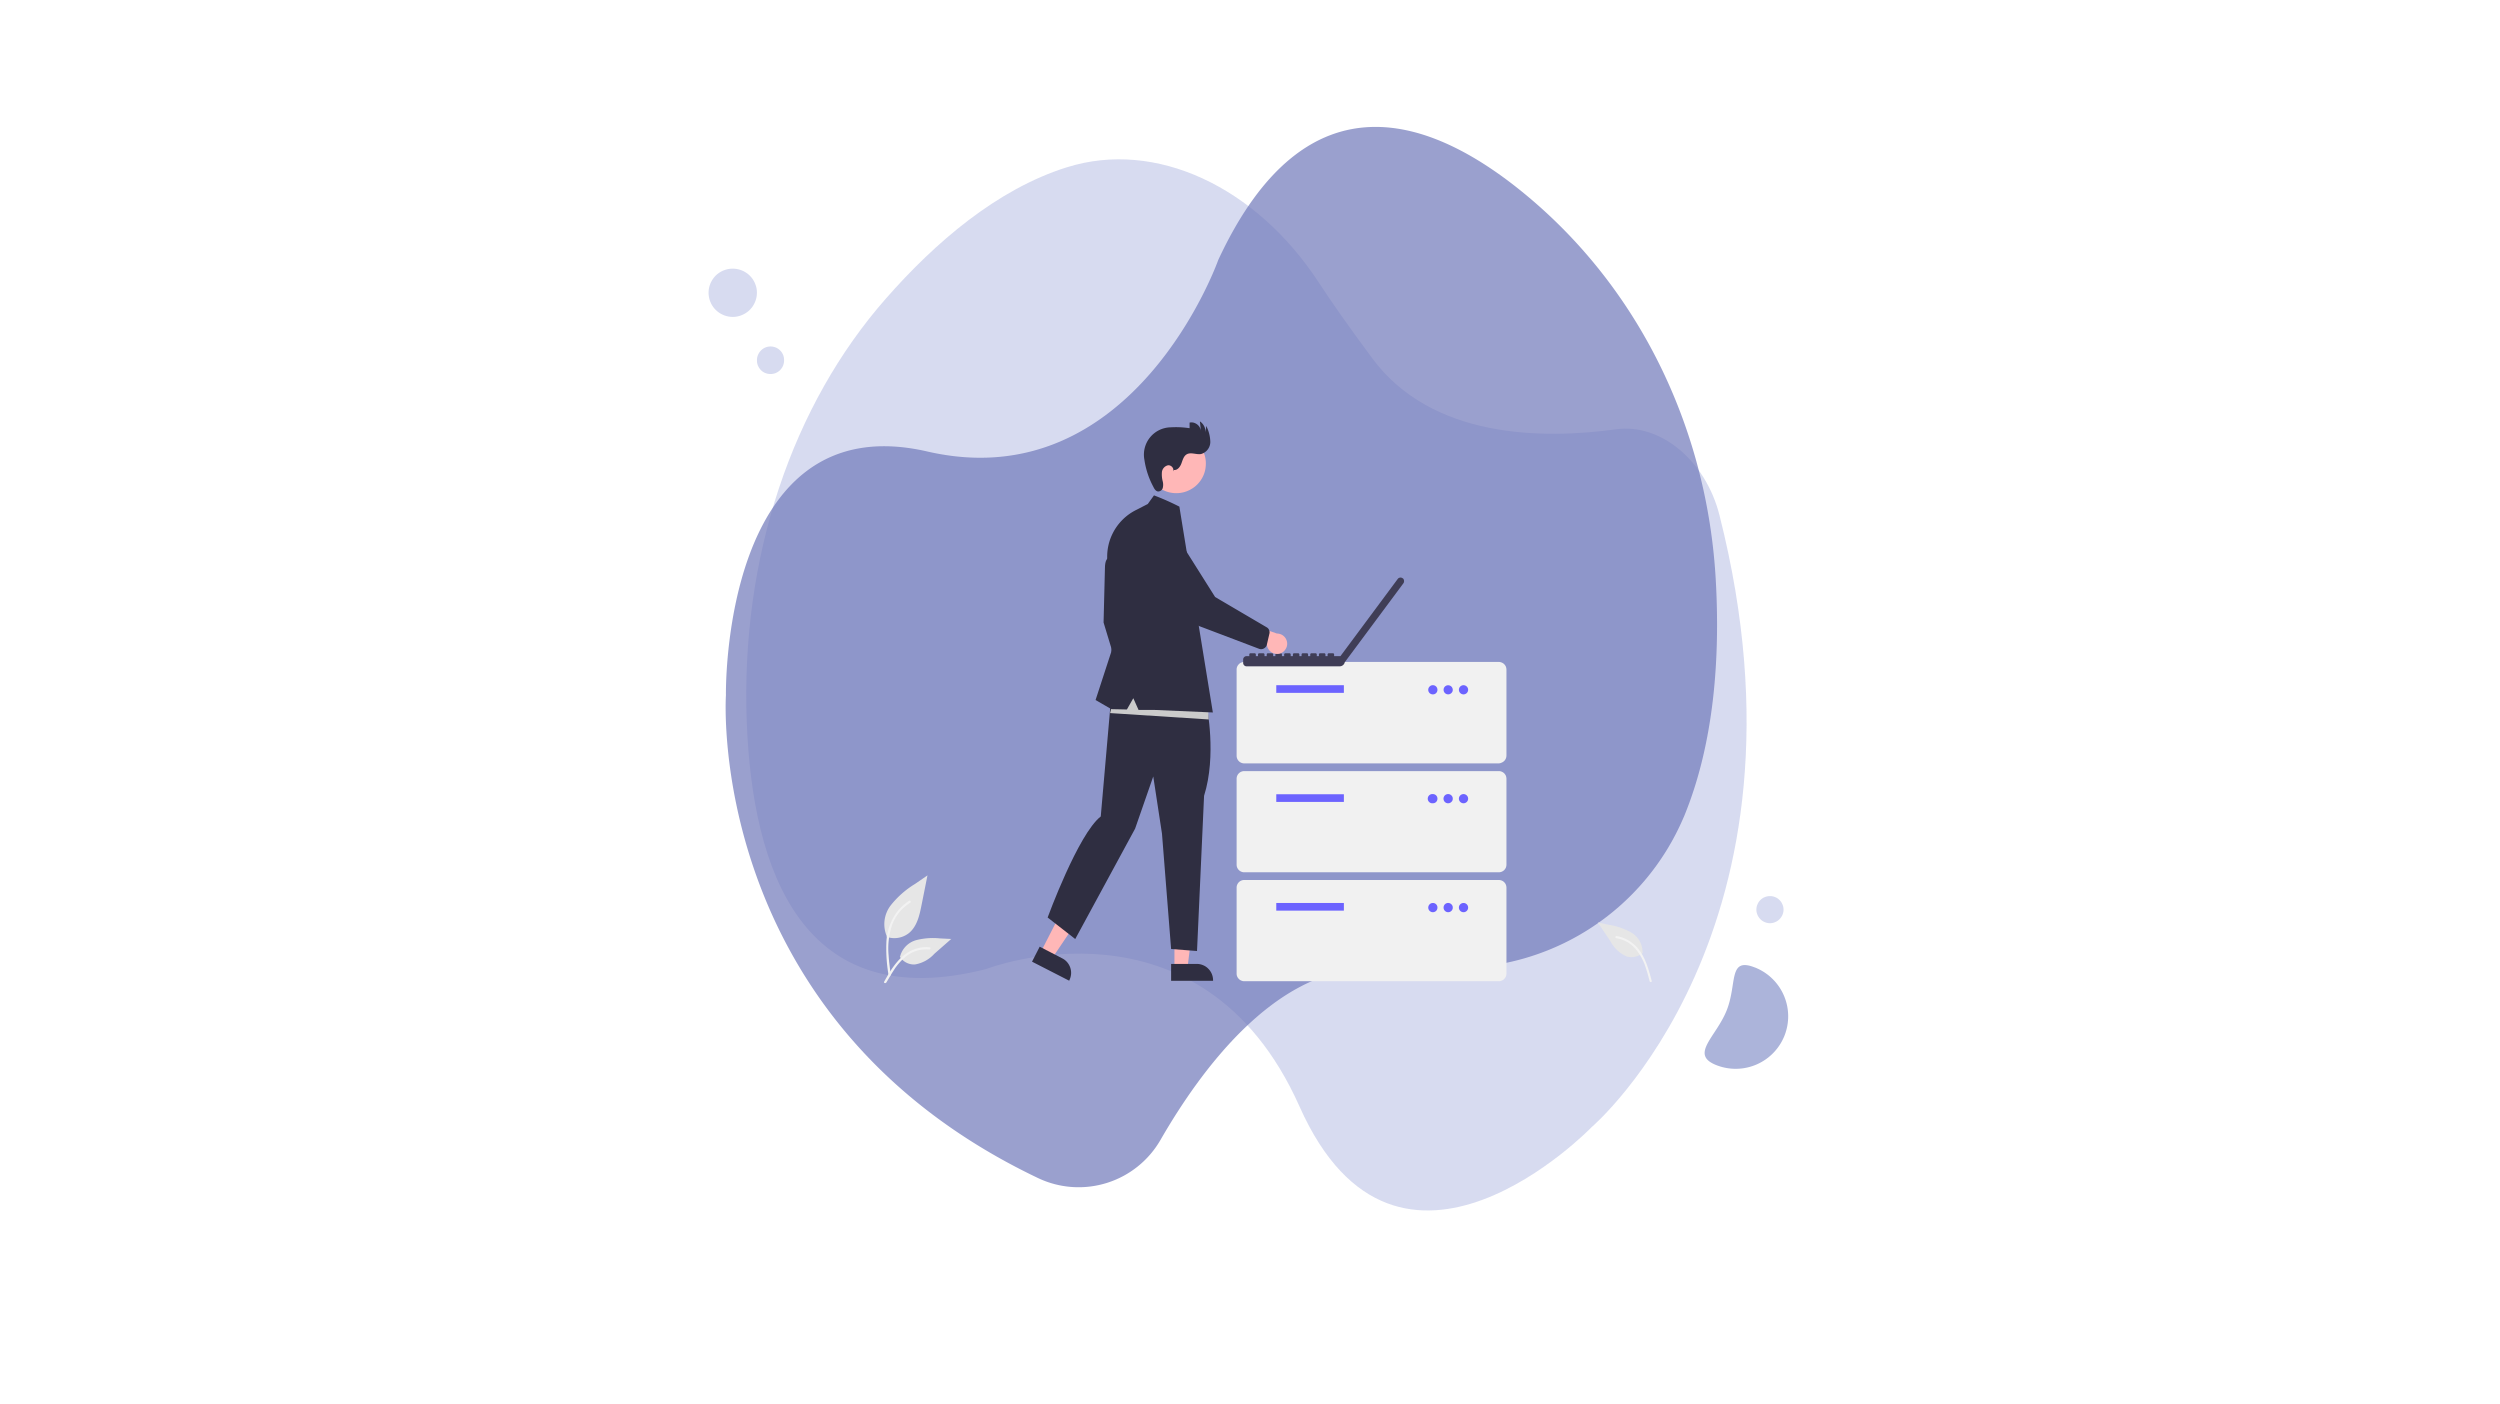 <svg xmlns="http://www.w3.org/2000/svg" xmlns:xlink="http://www.w3.org/1999/xlink" id="Livello_1" data-name="Livello 1" viewBox="0 0 443.81 249.33"><defs><style>.cls-1{fill:none;}.cls-2{clip-path:url(#clip-path);}.cls-3{fill:#c6cce9;}.cls-3,.cls-4,.cls-5{fill-opacity:0.71;}.cls-4{fill:#717aba;}.cls-5{fill:#8a96cb;}.cls-6{fill:#e6e6e6;}.cls-7{fill:#f2f2f2;}.cls-8{clip-path:url(#clip-path-2);}.cls-9{clip-path:url(#clip-path-3);}.cls-10{fill:#f1f1f1;}.cls-11{fill:#6c63ff;}.cls-12{clip-path:url(#clip-path-4);}.cls-13{fill:#3f3d56;}.cls-14{fill:#ffb7b7;}.cls-15{clip-path:url(#clip-path-5);}.cls-16{fill:#2f2e41;}.cls-17{clip-path:url(#clip-path-6);}.cls-18{clip-path:url(#clip-path-7);}.cls-19{fill:#cbcbcb;}</style><clipPath id="clip-path" transform="translate(-0.43 0)"><rect class="cls-1" x="0.43" width="443.81" height="249.33"></rect></clipPath><clipPath id="clip-path-2" transform="translate(-0.43 0)"><rect class="cls-1" x="157.33" y="168" width="9.33" height="6.54"></rect></clipPath><clipPath id="clip-path-3" transform="translate(-0.43 0)"><rect class="cls-1" x="286.67" y="165.33" width="8" height="9.2"></rect></clipPath><clipPath id="clip-path-4" transform="translate(-0.43 0)"><rect class="cls-1" x="218.67" y="156" width="49.33" height="18.54"></rect></clipPath><clipPath id="clip-path-5" transform="translate(-0.43 0)"><rect class="cls-1" x="182.67" y="168" width="8" height="6.54"></rect></clipPath><clipPath id="clip-path-6" transform="translate(-0.43 0)"><rect class="cls-1" x="208" y="170.67" width="8" height="3.87"></rect></clipPath><clipPath id="clip-path-7" transform="translate(-0.43 0)"><rect class="cls-1" x="202.67" y="74.8" width="13.33" height="13.2"></rect></clipPath></defs><title>Il CMDB, come e perché implementarlo</title><g class="cls-2"><path class="cls-1" d="M.43,0H444.24V249.33H.43Z" transform="translate(-0.43 0)"></path><path class="cls-1" d="M.43,0H444.24V249.33H.43Z" transform="translate(-0.43 0)"></path></g><path class="cls-3" d="M189.84,29.69C177.43,33.58,166.42,43.06,157.7,53,141.17,71.81,131.86,98.79,133,128.26c1,26,9.71,52.14,42.48,43.77,0,0,38.17-14.81,55.66,24.43S283,200.08,283,200.08s41.27-35.2,22.68-108.61c-2.46-9.75-10.5-16.36-18.36-15.26C274.29,78,254.58,77.9,244,63.56c-4.17-5.63-7.24-10-9.49-13.46-11.13-17-28.93-25.33-44.62-20.42Z" transform="translate(-0.43 0)"></path><path class="cls-4" d="M299.33,145.08c5.49-13.24,6.47-28.64,5.68-42.3-1.5-25.93-12.91-50.46-32.67-67.32-17.46-14.9-39.92-23.11-55.64,10.69,0,0-15,42.44-51.65,34S129.3,123.4,129.3,123.4s-3.87,57.53,55.48,85.77a16.77,16.77,0,0,0,21.69-6.85c7.22-12.52,20-29.71,36.11-30.35,6.33-.24,11.14-.26,14.81-.15a43.93,43.93,0,0,0,41.93-26.74Z" transform="translate(-0.43 0)"></path><path class="cls-5" d="M312,171.76a9.32,9.32,0,1,1-6.89,17.32c-4.79-1.89,0-5,1.87-9.77s.22-9.46,5-7.55Z" transform="translate(-0.43 0)"></path><path class="cls-3" d="M317.05,161.48a2.23,2.23,0,0,1-.19.92,2.39,2.39,0,0,1-1.3,1.3,2.23,2.23,0,0,1-.92.19,2.26,2.26,0,0,1-.92-.19,2.39,2.39,0,0,1-1.3-1.3,2.23,2.23,0,0,1-.19-.92,2.26,2.26,0,0,1,.19-.92,2.37,2.37,0,0,1,.52-.78,2.32,2.32,0,0,1,.78-.52,2.43,2.43,0,0,1,.92-.18,2.39,2.39,0,0,1,.92.18,2.32,2.32,0,0,1,.78.52,2.37,2.37,0,0,1,.52.78A2.26,2.26,0,0,1,317.05,161.48Z" transform="translate(-0.43 0)"></path><path class="cls-3" d="M139.62,64a2.43,2.43,0,0,1-.18.92,2.54,2.54,0,0,1-.52.78,2.37,2.37,0,0,1-.78.52,2.47,2.47,0,0,1-1.85,0,2.18,2.18,0,0,1-.78-.52,2.54,2.54,0,0,1-.52-.78,2.25,2.25,0,0,1-.18-.92A2.22,2.22,0,0,1,135,63a2.32,2.32,0,0,1,.52-.78,2.35,2.35,0,0,1,.78-.53,2.47,2.47,0,0,1,1.85,0,2.57,2.57,0,0,1,.78.53,2.32,2.32,0,0,1,.52.78A2.39,2.39,0,0,1,139.62,64Z" transform="translate(-0.43 0)"></path><path class="cls-3" d="M134.8,52a4.3,4.3,0,0,1-1.26,3,4.35,4.35,0,0,1-1.39.93,4.24,4.24,0,0,1-3.28,0,4.24,4.24,0,0,1-1.39-.93,4.09,4.09,0,0,1-.93-1.39,4.24,4.24,0,0,1,0-3.28,4.32,4.32,0,0,1,.92-1.39,4.32,4.32,0,0,1,6.07,0,4.35,4.35,0,0,1,.93,1.39A4.18,4.18,0,0,1,134.8,52Z" transform="translate(-0.43 0)"></path><path class="cls-6" d="M157.83,166.31a4.17,4.17,0,0,0,4-.7c1.4-1.18,1.84-3.12,2.19-4.91l1.06-5.3-2.21,1.52a16.29,16.29,0,0,0-4.32,3.81,5.49,5.49,0,0,0-.7,5.47" transform="translate(-0.43 0)"></path><path class="cls-7" d="M158.17,173.1a27.39,27.39,0,0,1-.37-6.13,9.64,9.64,0,0,1,1.86-5.06,8.41,8.41,0,0,1,2.16-2c.22-.13.41.21.2.35a7.75,7.75,0,0,0-3.17,3.81,13,13,0,0,0-.67,5.53c.07,1.12.22,2.24.37,3.35a.18.18,0,0,1-.13.25A.18.18,0,0,1,158.17,173.1Z" transform="translate(-0.43 0)"></path><path class="cls-6" d="M160.18,169.85a3,3,0,0,0,2.65,1.37,6,6,0,0,0,3.47-1.9l3-2.63-2-.1a12,12,0,0,0-4.23.31,4.05,4.05,0,0,0-2.85,2.9" transform="translate(-0.43 0)"></path><g class="cls-8"><path class="cls-7" d="M157.39,174.27c1.33-2.37,2.89-5,5.67-5.85a6.17,6.17,0,0,1,2.38-.25c.25,0,.19.41-.06.39a5.73,5.73,0,0,0-3.81,1A10,10,0,0,0,159,172.4c-.43.65-.81,1.34-1.21,2C157.62,174.65,157.26,174.49,157.39,174.27Z" transform="translate(-0.43 0)"></path></g><path class="cls-6" d="M292.08,169.14a3,3,0,0,1-1.37.7,2.88,2.88,0,0,1-1.54-.06,6,6,0,0,1-2.87-2.72l-2.22-3.3,1.94.41a11.72,11.72,0,0,1,4,1.38,4,4,0,0,1,2,3.52" transform="translate(-0.43 0)"></path><g class="cls-9"><path class="cls-7" d="M293.65,174.13c-.69-2.64-1.51-5.59-4-7.11a6.35,6.35,0,0,0-2.25-.85c-.25,0-.29.35,0,.39a5.72,5.72,0,0,1,3.43,1.95,9.94,9.94,0,0,1,1.8,3.4c.25.75.45,1.51.65,2.28C293.33,174.43,293.72,174.37,293.65,174.13Z" transform="translate(-0.43 0)"></path></g><path class="cls-10" d="M266.5,135.52H221.32a1.3,1.3,0,0,1-.52-.1,1.35,1.35,0,0,1-.44-.29,1.48,1.48,0,0,1-.3-.45,1.3,1.3,0,0,1-.1-.52V118.91a1.31,1.31,0,0,1,.4-1,1.09,1.09,0,0,1,.44-.29,1.31,1.31,0,0,1,.52-.11H266.5a1.35,1.35,0,0,1,.52.11,1.17,1.17,0,0,1,.44.29,1.32,1.32,0,0,1,.3.44,1.55,1.55,0,0,1,.1.52v15.25a1.5,1.5,0,0,1-.1.52,1.34,1.34,0,0,1-.74.74A1.34,1.34,0,0,1,266.5,135.52Z" transform="translate(-0.43 0)"></path><path class="cls-11" d="M227,121.64h12V123H227Z" transform="translate(-0.43 0)"></path><path class="cls-11" d="M255.61,122.45a.8.8,0,0,1-.81.82.81.81,0,0,1-.58-1.39.75.75,0,0,1,.58-.24.78.78,0,0,1,.58.24A.81.81,0,0,1,255.61,122.45Z" transform="translate(-0.43 0)"></path><path class="cls-11" d="M258.33,122.45a.75.75,0,0,1-.24.58.81.81,0,1,1-1.15-1.15.82.82,0,0,1,1.39.57Z" transform="translate(-0.43 0)"></path><path class="cls-11" d="M261.06,122.45a.83.83,0,0,1-.24.58.82.82,0,0,1-1.16,0,.81.81,0,0,1,0-1.15.82.82,0,0,1,1.16,0A.82.82,0,0,1,261.06,122.45Z" transform="translate(-0.43 0)"></path><path class="cls-10" d="M266.5,154.85H221.32a1.3,1.3,0,0,1-.52-.1,1.35,1.35,0,0,1-.44-.29,1.43,1.43,0,0,1-.3-.44,1.35,1.35,0,0,1-.1-.53V138.24a1.37,1.37,0,0,1,.1-.52,1.43,1.43,0,0,1,.3-.44,1.35,1.35,0,0,1,.44-.29,1.3,1.3,0,0,1,.52-.1H266.5a1.34,1.34,0,0,1,.52.1,1.46,1.46,0,0,1,.44.29,1.43,1.43,0,0,1,.3.44,1.6,1.6,0,0,1,.1.52v15.25a1.56,1.56,0,0,1-.1.53,1.43,1.43,0,0,1-.3.44,1.46,1.46,0,0,1-.44.29A1.34,1.34,0,0,1,266.5,154.85Z" transform="translate(-0.43 0)"></path><path class="cls-11" d="M227,141h12v1.36H227Z" transform="translate(-0.43 0)"></path><path class="cls-11" d="M255.61,141.79a.8.8,0,0,1-.81.81.82.82,0,1,1,0-1.63.8.8,0,0,1,.81.82Z" transform="translate(-0.43 0)"></path><path class="cls-11" d="M258.33,141.79a.74.74,0,0,1-.24.57.82.82,0,1,1,0-1.15A.75.75,0,0,1,258.33,141.79Z" transform="translate(-0.43 0)"></path><path class="cls-11" d="M261.06,141.79a.82.82,0,0,1-.24.57.82.82,0,0,1-1.16,0,.81.81,0,0,1,0-1.15.82.82,0,0,1,1.16,0A.83.83,0,0,1,261.06,141.79Z" transform="translate(-0.43 0)"></path><g class="cls-12"><path class="cls-10" d="M266.5,174.19H221.32a1.16,1.16,0,0,1-.52-.11,1.09,1.09,0,0,1-.44-.29,1.31,1.31,0,0,1-.4-1V157.58a1.3,1.3,0,0,1,.1-.52,1.37,1.37,0,0,1,.3-.45,1.35,1.35,0,0,1,.44-.29,1.3,1.3,0,0,1,.52-.1H266.5a1.34,1.34,0,0,1,.52.1,1.46,1.46,0,0,1,.44.29,1.37,1.37,0,0,1,.3.45,1.5,1.5,0,0,1,.1.52v15.25a1.55,1.55,0,0,1-.1.52,1.32,1.32,0,0,1-.3.44,1.17,1.17,0,0,1-.44.29A1.19,1.19,0,0,1,266.5,174.19Z" transform="translate(-0.43 0)"></path></g><path class="cls-11" d="M227,160.3h12v1.36H227Z" transform="translate(-0.43 0)"></path><path class="cls-11" d="M255.61,161.12a.83.83,0,0,1-.23.58.86.86,0,0,1-.58.24.83.83,0,0,1-.58-.24.8.8,0,0,1-.24-.58.82.82,0,0,1,.82-.82.8.8,0,0,1,.81.82Z" transform="translate(-0.43 0)"></path><path class="cls-11" d="M258.33,161.12a.76.76,0,0,1-.24.58.81.81,0,0,1-1.15,0,.8.8,0,0,1-.24-.58.81.81,0,0,1,1.39-.58A.75.75,0,0,1,258.33,161.12Z" transform="translate(-0.43 0)"></path><path class="cls-11" d="M261.06,161.12a.82.82,0,0,1-1.4.58.8.8,0,0,1-.24-.58.78.78,0,0,1,.24-.58.82.82,0,0,1,1.16,0A.83.83,0,0,1,261.06,161.12Z" transform="translate(-0.43 0)"></path><path class="cls-13" d="M249.47,102.66l-.05,0a.55.55,0,0,0-.46-.12.6.6,0,0,0-.4.24l-10.17,13.7h-1.12v-.26c0-.17-.08-.25-.24-.25h-.67a.22.22,0,0,0-.25.25v.26h-.38v-.26a.22.22,0,0,0-.25-.25h-.66a.22.22,0,0,0-.25.25v.26h-.38v-.26a.22.22,0,0,0-.25-.25h-.66a.22.22,0,0,0-.25.25v.26h-.38v-.26a.22.22,0,0,0-.25-.25h-.67c-.16,0-.24.08-.24.25v.26h-.39v-.26c0-.17-.08-.25-.24-.25h-.67c-.16,0-.24.08-.24.25v.26h-.39v-.26c0-.17-.08-.25-.24-.25h-.67a.22.22,0,0,0-.25.25v.26H228v-.26a.22.22,0,0,0-.25-.25h-.67c-.16,0-.24.08-.24.25v.26h-.39v-.26c0-.17-.07-.25-.24-.25h-.67c-.16,0-.24.08-.24.25v.26h-.39v-.26c0-.17-.08-.25-.24-.25H224c-.16,0-.24.08-.24.25v.26h-.39v-.26c0-.17-.08-.25-.24-.25h-.67a.22.22,0,0,0-.25.25v.26h-.48a.58.58,0,0,0-.43.18.57.57,0,0,0-.18.43v.59a.6.6,0,0,0,.18.43.58.58,0,0,0,.43.18h16.54a.93.93,0,0,0,.89-.73h0l10.4-14h0a.63.63,0,0,0,.12-.46A.64.64,0,0,0,249.47,102.66Z" transform="translate(-0.43 0)"></path><path class="cls-14" d="M185.2,169l2.05,1.06,5-7.43-3-1.55Z" transform="translate(-0.43 0)"></path><g class="cls-15"><path class="cls-16" d="M185,168.06l4,2.07a2.77,2.77,0,0,1,.89.7,2.9,2.9,0,0,1,.68,2.11,3,3,0,0,1-.31,1.09l0,.08-6.62-3.39Z" transform="translate(-0.43 0)"></path></g><path class="cls-14" d="M208.92,171.87h2.31l1.1-8.9h-3.41Z" transform="translate(-0.43 0)"></path><g class="cls-17"><path class="cls-16" d="M208.33,171.12h4.55a2.78,2.78,0,0,1,1.11.22,2.68,2.68,0,0,1,.94.63,2.88,2.88,0,0,1,.63.94,3,3,0,0,1,.22,1.11v.09h-7.45Z" transform="translate(-0.43 0)"></path></g><path class="cls-16" d="M198.13,99.23s-1.55-1.18-1.55,1.71l-.24,9.57,2.73,9,1.58-2.94-.65-6.34Z" transform="translate(-0.43 0)"></path><path class="cls-16" d="M214.66,125.39s1.79,8.72-.48,15.89l-1.25,27.55-4.6-.36L206.71,148l-1.55-10.16-3.22,9.26-10.63,19.6-4.9-3.82s5.42-14.82,9.43-17.94l2-22.91Z" transform="translate(-0.43 0)"></path><path class="cls-14" d="M211.72,77.71A5.09,5.09,0,0,1,213.29,79a5,5,0,0,1,1,1.82,5.2,5.2,0,0,1,.18,2,5,5,0,0,1-.61,2,5.21,5.21,0,0,1-1.31,1.57,5.46,5.46,0,0,1-1.82.95,5.28,5.28,0,0,1-4-.43,5.34,5.34,0,0,1-2.51-3.13,5.14,5.14,0,0,1,.43-4,5.13,5.13,0,0,1,1.31-1.58,5.33,5.33,0,0,1,3.85-1.13A5.37,5.37,0,0,1,211.72,77.71Z" transform="translate(-0.43 0)"></path><g class="cls-18"><path class="cls-16" d="M208.84,83.43c.63.08,1.1-.57,1.32-1.16s.39-1.29.93-1.61c.75-.44,1.71.09,2.56-.06a2.24,2.24,0,0,0,1.64-2.16,6.55,6.55,0,0,0-.72-2.82l-.13,1.12a2.29,2.29,0,0,0-1-1.94l.17,1.64a1.84,1.84,0,0,0-.24-.64,1.65,1.65,0,0,0-.46-.49,1.9,1.9,0,0,0-.63-.29,1.68,1.68,0,0,0-.67,0l0,1a15.69,15.69,0,0,0-3.35-.16,4.85,4.85,0,0,0-4.67,5.77,14.5,14.5,0,0,0,1.57,4.76c.18.38.43.81.85.86a.86.86,0,0,0,.84-.63,2.4,2.4,0,0,0,0-1.13,4.91,4.91,0,0,1-.15-1.7,1.39,1.39,0,0,1,1.08-1.19c.57-.07,1.15.58.88,1.08Z" transform="translate(-0.43 0)"></path></g><path class="cls-19" d="M215,127.72l-17.5-1.13,1.32-5.46,16,3.58Z" transform="translate(-0.43 0)"></path><path class="cls-16" d="M204.19,89.47l1.1-1.53a44.81,44.81,0,0,1,4.51,2l.23,1.44,5.71,35.1-10.37-.45-2.82,0-.93-2.08-1.14,2-2.76-.06-2.8-1.62,2.76-8.47.9-7.73-1.39-7.28a9.27,9.27,0,0,1,5-10.29Z" transform="translate(-0.43 0)"></path><path class="cls-14" d="M227.56,116.05a1.81,1.81,0,0,1-.77,0,1.77,1.77,0,0,1-.72-.31,1.89,1.89,0,0,1-.51-.58,1.78,1.78,0,0,1-.23-.74l-6.15-1.65,2.48-2.2,5.46,1.9a1.81,1.81,0,0,1,1.8,1.58,1.74,1.74,0,0,1-.31,1.25A1.77,1.77,0,0,1,227.56,116.05Z" transform="translate(-0.43 0)"></path><path class="cls-16" d="M224.81,115.11a1,1,0,0,1-.86.07l-10.12-3.84a10.74,10.74,0,0,1-5.81-4.91L203.8,98.9a3,3,0,0,1-.67-1.13,3.26,3.26,0,0,1-.19-1.31,3.15,3.15,0,0,1,.33-1.28,3.27,3.27,0,0,1,.79-1.05,3.33,3.33,0,0,1,1.14-.68,3.44,3.44,0,0,1,1.31-.18,3.62,3.62,0,0,1,1.28.33,3.41,3.41,0,0,1,1.05.8l7.3,11.58,9.19,5.4a.94.94,0,0,1,.4.48,1,1,0,0,1,.05.63l-.45,1.94a1,1,0,0,1-.32.54A.9.9,0,0,1,224.81,115.11Z" transform="translate(-0.43 0)"></path></svg>